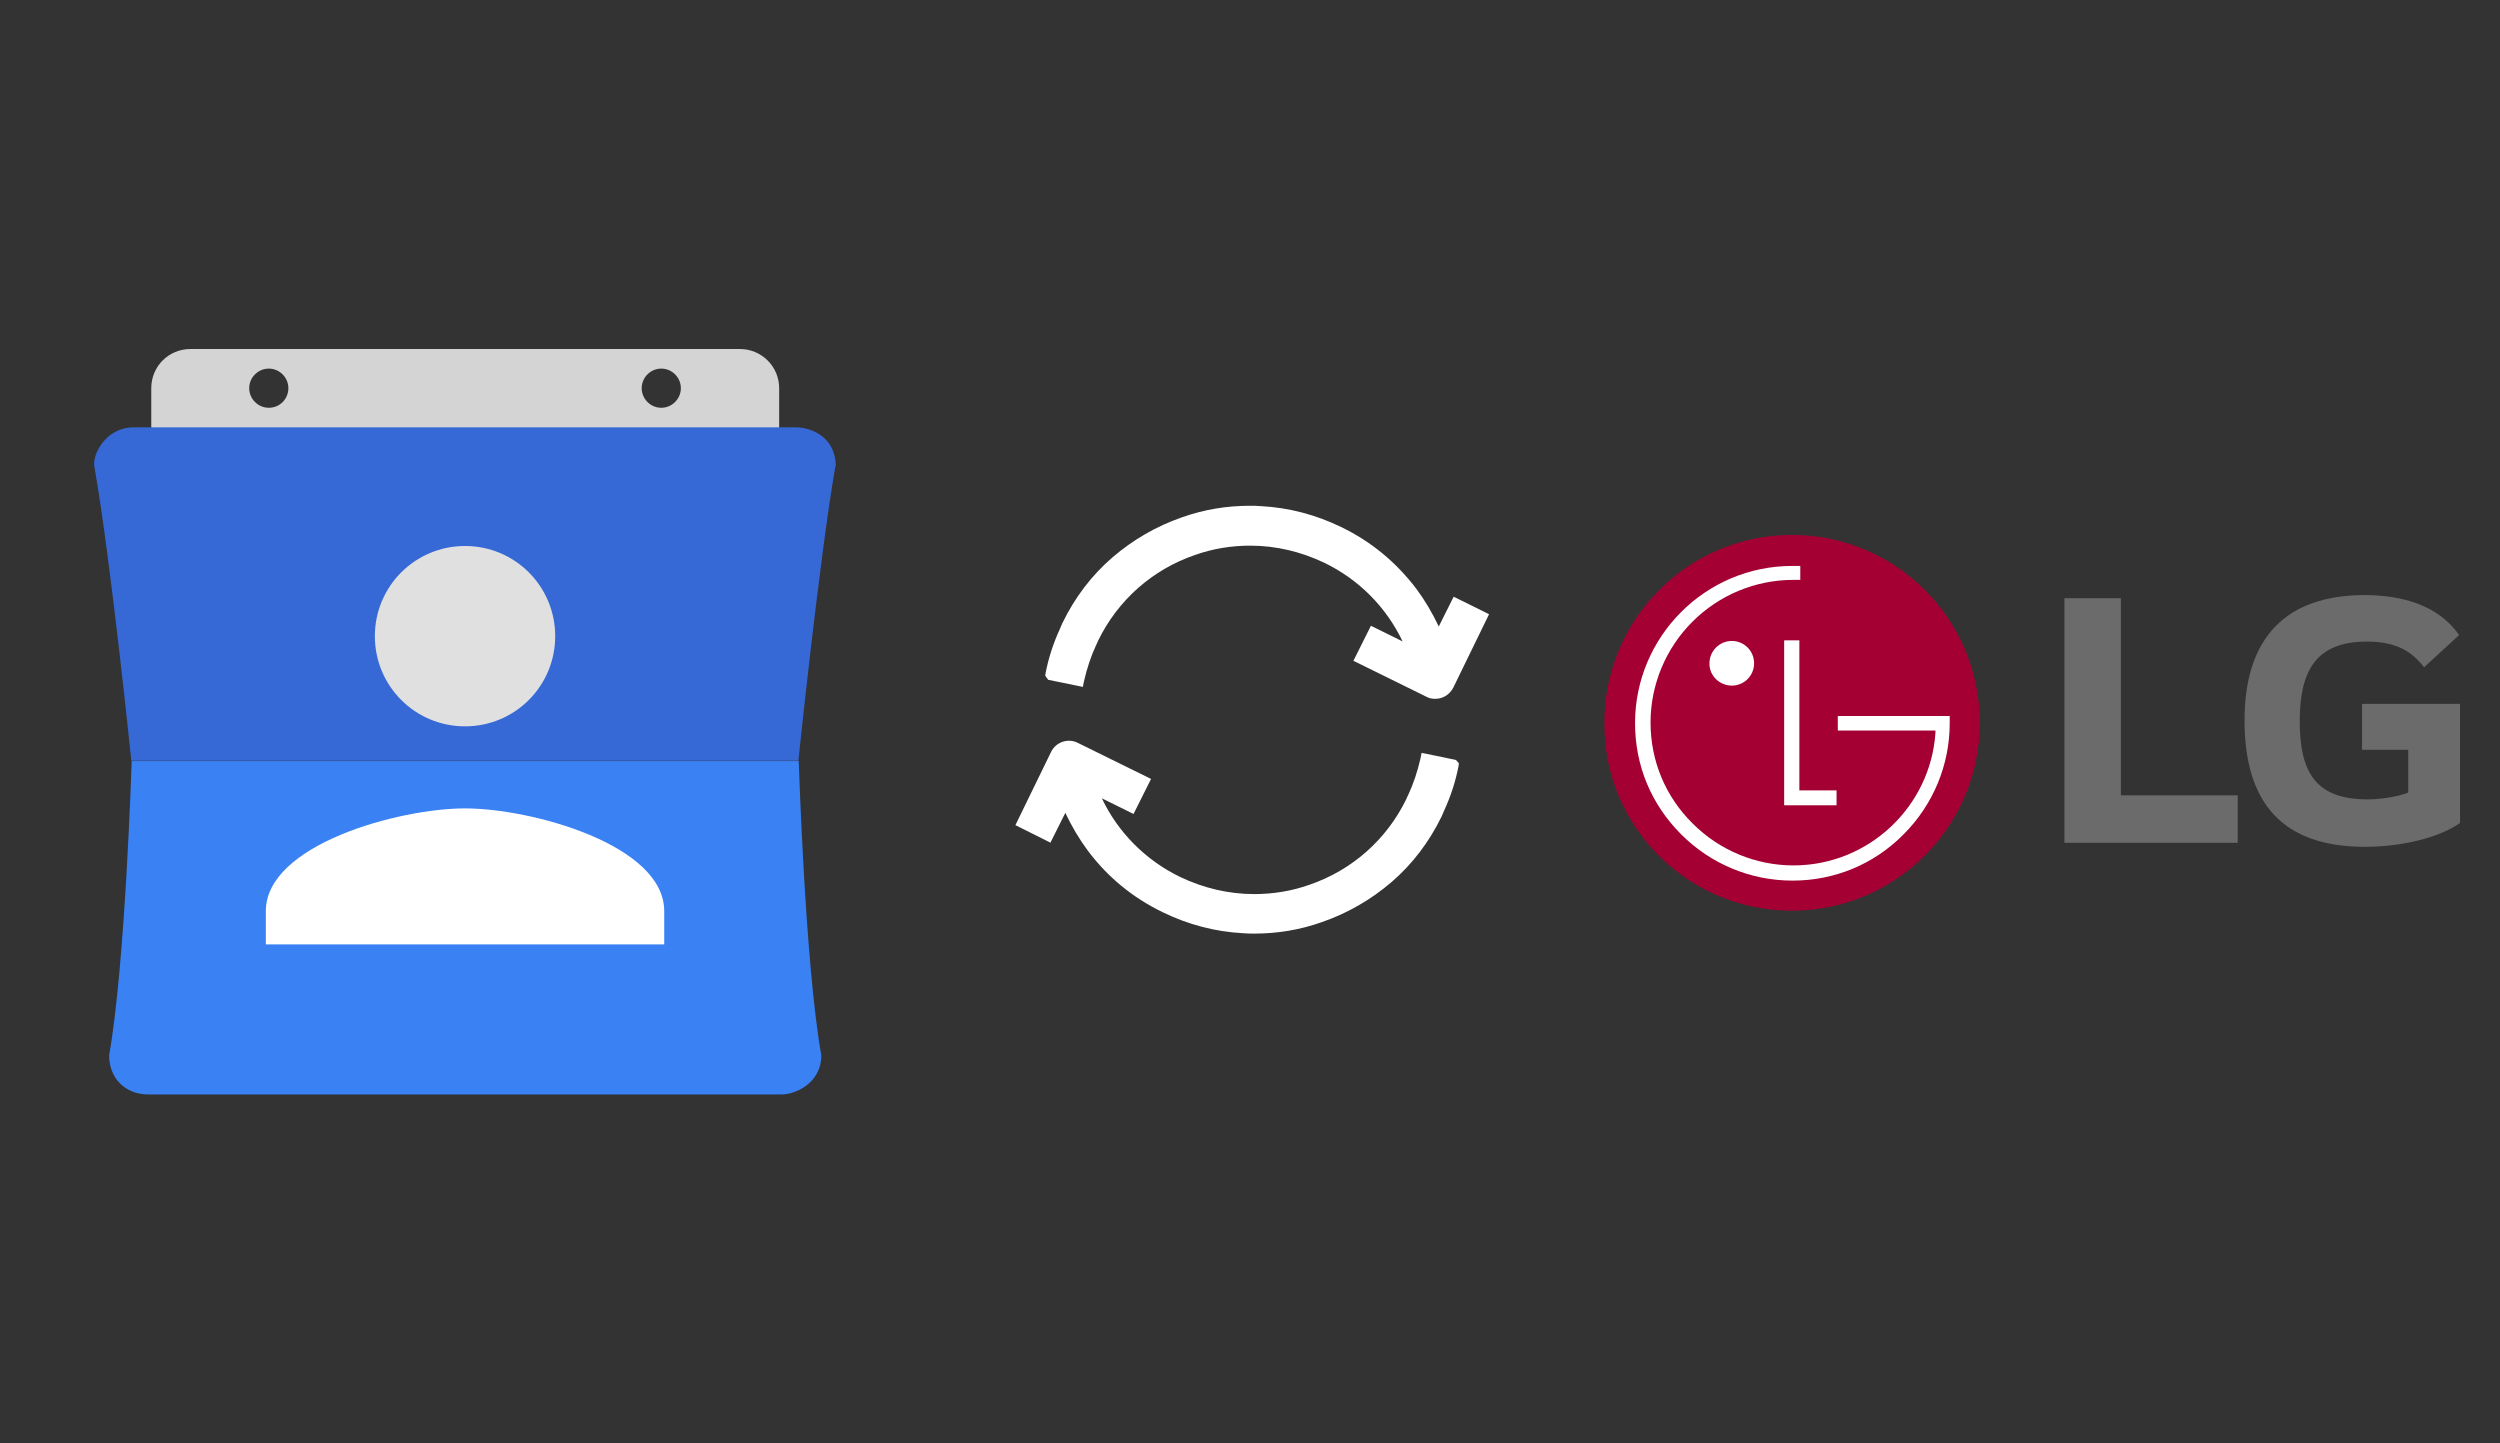 ﻿<?xml version="1.0" encoding="utf-8"?>
<!DOCTYPE svg PUBLIC "-//W3C//DTD SVG 1.1//EN" "http://www.w3.org/Graphics/SVG/1.1/DTD/svg11.dtd">
<svg x="0" y="0" width="672" height="388" xml="http://www.w3.org/XML/1998/namespace" xmlns="http://www.w3.org/2000/svg" xmlns:xlink="http://www.w3.org/1999/xlink" xmlns:xml="http://www.w3.org/XML/1998/namespace" version="1.1">
  <rect width="100%" height="100%" fill="#333333" stroke="none"/>
  <svg x="422" y="66" width="250" height="256" viewBox="0, 0, 300, 141.1" xml:space="preserve" id="Layer_1" enable-background="new 0 0 300 141.1" xmlns="http://www.w3.org/2000/svg" xmlns:xlink="http://www.w3.org/1999/xlink" xmlns:xml="http://www.w3.org/XML/1998/namespace" version="1.1">
    <style type="text/css">
	.st0{fill:#A50034;}
	.st1{fill:#FFFFFF;}
	.st2{fill:#6B6B6B;}
</style>
    <g>
      <path d="M71.6 131.5 C105 131.5 132.2 104.4 132.2 70.9 C132.2 37.4 105.1 10.3 71.6 10.3 C38.1 10.3 11.1 37.5 11.1 70.9 C10.9 104.4 38 131.5 71.6 131.5" class="st0" style="fill:#A50034;" />
      <polygon points="69.1,44.3 69.1,97.5 86,97.5 86,92.7 74,92.7 74,44.3" class="st1" style="fill:white;" />
      <path d="M52.2 58.9 C56.2 58.9 59.4 55.7 59.4 51.7 C59.4 47.7 56.2 44.5 52.2 44.5 C48.2 44.5 45 47.8 45 51.7 C44.9 55.7 48.3 58.9 52.2 58.9" class="st1" style="fill:white;" />
      <path d="M74 20.3 C73.3 20.3 72.2 20.3 71.7 20.3 C43.7 20.3 21 43.1 21 71 C21 84.7 26.2 97.2 35.9 106.9 C45.4 116.4 58.2 121.8 71.8 121.8 C85.3 121.8 98 116.6 107.6 106.9 C117.1 97.4 122.5 84.6 122.5 71 L122.5 68.7 L120.5 68.7 L86.4 68.7 L86.4 73.4 L117.9 73.4 C117.9 73.6 117.9 73.9 117.9 74.1 C116.3 98 96.3 116.9 72.1 116.9 C59.9 116.9 48.2 112 39.6 103.4 C30.8 94.7 26 83.2 26 70.8 C26 58.6 30.9 46.9 39.5 38.3 C48.1 29.7 59.8 24.8 72 24.8 C72.5 24.8 73.8 24.8 74.3 24.8 L74.3 20.3 L74 20.3 z" class="st1" style="fill:white;" />
      <path d="M177.7 30.7 L159.5 30.7 L159.5 109.6 L215.4 109.6 L215.4 94.3 L177.7 94.3 L177.7 30.7 z M255.5 79.6 L270.4 79.6 L270.4 93.4 C267.7 94.5 262.3 95.6 257.3 95.6 C240.9 95.6 235.4 87.3 235.4 70.4 C235.4 54.2 240.6 44.7 257 44.7 C266.2 44.7 271.4 47.6 275.5 53 L286.8 42.6 C280 32.7 267.8 29.7 256.4 29.7 C230.9 29.7 217.6 43.5 217.6 70.1 C217.6 96.5 229.6 110.9 256.4 110.9 C268.6 110.9 280.7 107.8 287.1 103.2 L287.1 64.8 L255.5 64.8 L255.5 79.6 L255.5 79.6 z" class="st2" style="fill:#6B6B6B;" />
    </g>
  </svg>
  <svg x="250" y="107" width="173" height="173" viewBox="0, 0, 172.7, 172.7" xml:space="preserve" id="Layer_1#1" enable-background="new 0 0 172.7 172.7" xmlns="http://www.w3.org/2000/svg" xmlns:xlink="http://www.w3.org/1999/xlink" xmlns:xml="http://www.w3.org/XML/1998/namespace" version="1.1">
    <g>
      <path d="M141.1 97.1 L131.9 95.2 L131.6 96.7 C130.8 100.2 129.7 103.5 128.3 106.5 C128.1 106.9 127.9 107.3 127.8 107.6 C122.5 118.5 113.2 126.7 101.8 130.6 C97 132.3 92 133.1 87 133.1 C80.1 133.1 73.4 131.5 67.1 128.5 C57.8 124 50.4 116.5 46.1 107.4 L54.6 111.6 L59.3 102.2 L39.6 92.5 C37 91.2 33.8 92.3 32.5 94.9 L22.9 114.6 L32.3 119.3 L36.3 111.3 C38 114.9 40 118.3 42.3 121.4 C47.6 128.5 54.4 134.1 62.5 138 C69.3 141.3 76.5 143.2 84 143.6 C85 143.7 86.1 143.7 87 143.7 C93.2 143.7 99.3 142.7 105.2 140.6 C112.1 138.2 118.3 134.6 123.8 129.9 C129.5 125 134 119 137.3 112.2 C137.5 111.7 137.7 111.3 137.9 110.8 C139.7 106.9 141 102.9 141.8 98.8 L141.9 98 L141.1 97.1 z" style="fill:white;" />
      <path d="M140.5 53.3 L136.5 61.3 C134.8 57.7 132.8 54.3 130.5 51.2 C125.1 44.1 118.4 38.5 110.3 34.6 C103.5 31.3 96.3 29.4 88.8 29 C87.8 28.9 86.7 28.9 85.8 28.9 C79.6 28.9 73.5 29.9 67.6 32 C60.7 34.4 54.5 38 49 42.7 C43.3 47.6 38.8 53.6 35.5 60.4 C35.3 60.9 35.1 61.3 34.9 61.8 C33.1 65.7 31.8 69.7 31 73.8 L30.9 74.5 L31.7 75.6 L41 77.5 L41.3 76 C42.1 72.5 43.2 69.2 44.6 66.2 C44.8 65.8 45 65.4 45.1 65.1 C50.4 54.2 59.7 46 71.1 42.1 C75.9 40.4 80.9 39.6 85.9 39.6 C92.8 39.6 99.5 41.2 105.8 44.2 C115.1 48.7 122.4 56.1 126.8 65.3 L118.3 61.1 L113.6 70.5 L133.3 80.2 C134 80.6 134.8 80.7 135.6 80.7 C137.6 80.7 139.4 79.6 140.4 77.7 L150 58 L140.5 53.3 z" style="fill:white;" />
    </g>
  </svg>
  <svg x="0" y="66" width="250" height="256" viewBox="0, 0, 249.8, 257.7" xml:space="preserve" id="Layer_1#2" enable-background="new 0 0 249.8 257.7" xmlns="http://www.w3.org/2000/svg" xmlns:xlink="http://www.w3.org/1999/xlink" xmlns:xml="http://www.w3.org/XML/1998/namespace" version="1.1">
    <g>
      <path d="M199.3 28 L50.6 28 C44.7 28 40 32.7 40 38.6 L40 54.5 L209.9 54.5 L209.9 38.6 C209.9 32.7 205.1 28 199.3 28 z M71.8 43.9 C68.9 43.9 66.5 41.5 66.5 38.6 C66.5 35.7 68.9 33.3 71.8 33.3 C74.7 33.3 77.1 35.7 77.1 38.6 C77.1 41.5 74.8 43.9 71.8 43.9 z M178 43.9 C175.1 43.9 172.7 41.5 172.7 38.6 C172.7 35.7 175.1 33.3 178 33.3 C180.9 33.3 183.3 35.7 183.3 38.6 C183.3 41.5 180.9 43.9 178 43.9 z" clip-rule="evenodd" fill-rule="evenodd" style="fill:#D4D4D4;" />
      <path d="M225.2 59 C224.7 51.1 217.7 49.2 214.6 49.2 L35.2 49.2 C27.6 49.2 24 56.7 24.6 59.8 C29 84.6 34.6 139.4 34.6 139.4 L215.1 139.4 C215.1 139.4 220.8 84.5 225.1 59.8 C225.3 59.6 225.2 59.3 225.2 59 z" clip-rule="evenodd" fill-rule="evenodd" style="fill:#3669D6;" />
      <path d="M215.2 139.5 L34.7 139.5 C34.7 139.5 33 194.4 28.6 219.1 C28.6 225.2 32.8 229.7 39.2 229.7 L210.7 229.7 C213.8 229.7 221.3 227 221.3 219.1 C216.9 194.4 215.2 139.5 215.2 139.5 z" clip-rule="evenodd" fill-rule="evenodd" style="fill:#3A81F4;" />
      <g>
        <path d="M178.8 180.1 C178.8 162.1 142.8 152.3 124.9 152.3 C107 152.3 71 162.1 71 180.1 L71 189.1 L178.8 189.1 L178.8 180.1 z" style="fill:white;" />
        <path d="M124.9 130.1 C138.4 130.1 149.3 119.2 149.3 105.7 C149.3 92.2 138.4 81.3 124.9 81.3 C111.4 81.3 100.5 92.2 100.5 105.7 C100.5 119.2 111.4 130.1 124.9 130.1 z" style="fill:#E0E0E0;" />
      </g>
    </g>
  </svg>
</svg>